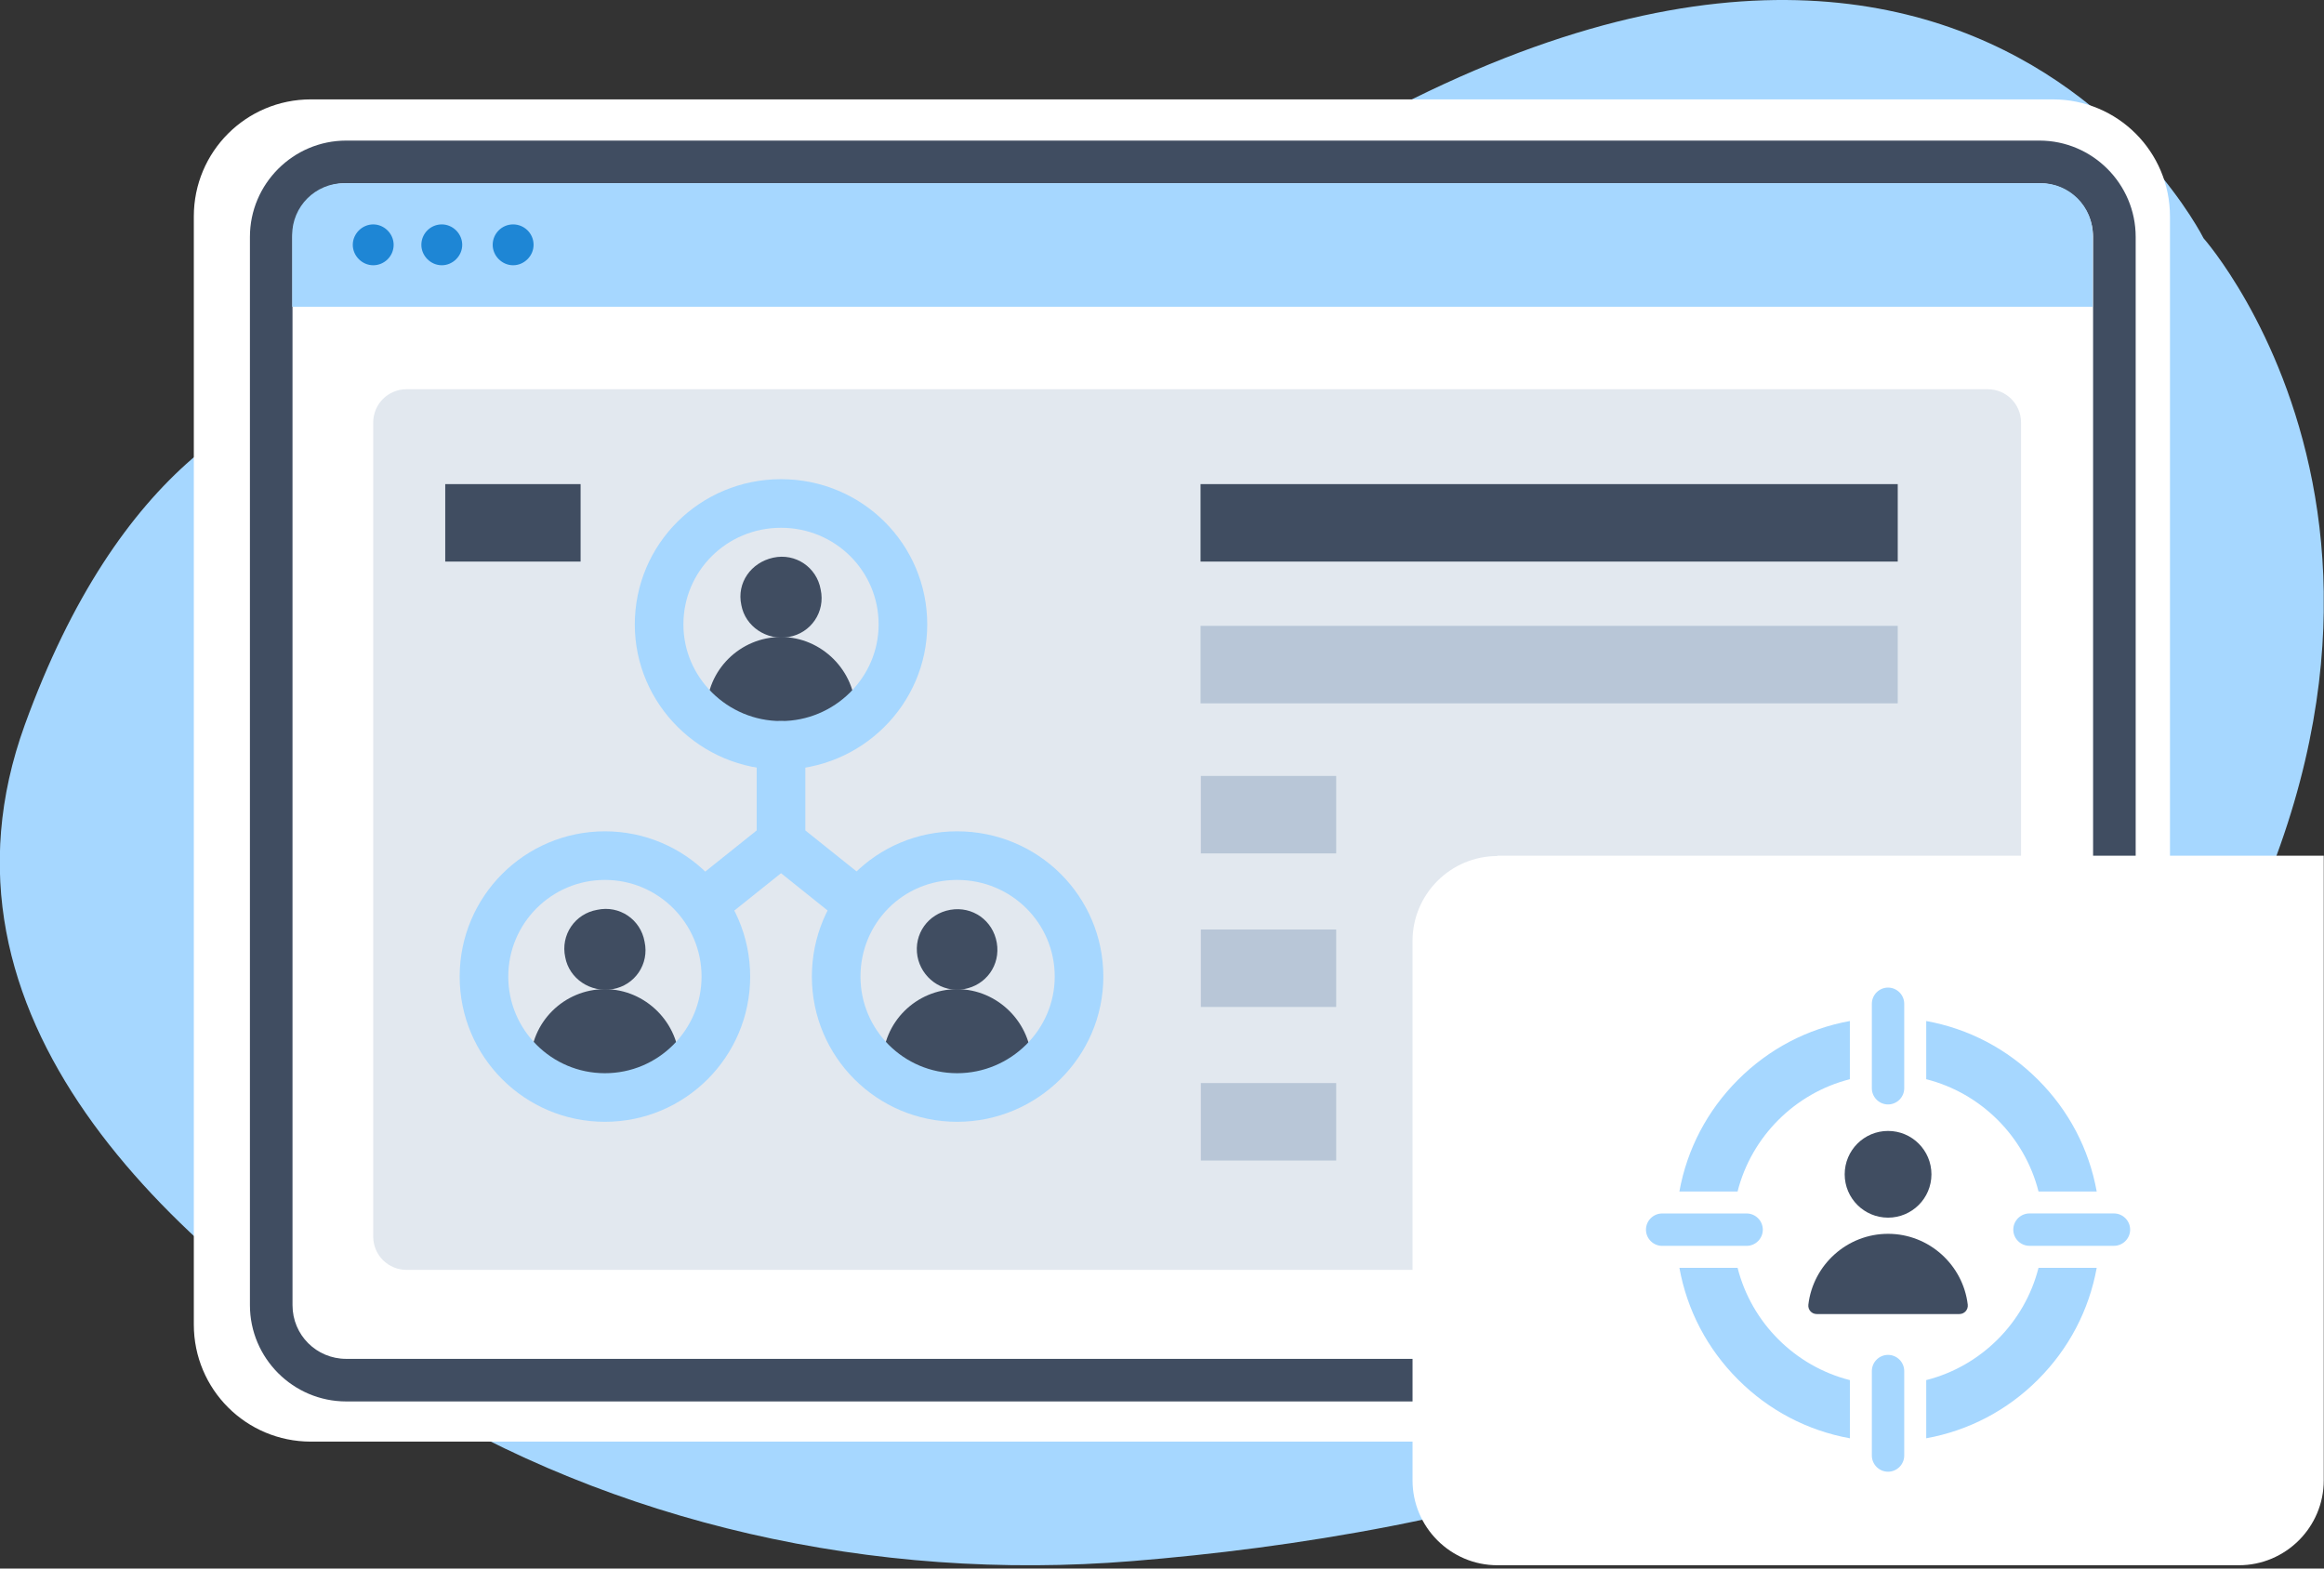 <?xml version="1.0" encoding="UTF-8"?> <svg xmlns="http://www.w3.org/2000/svg" width="120" height="81" viewBox="0 0 120 81" fill="none"><rect x="0" y="0" width="120" height="81" fill="#333333" stroke="none"/><g clip-path="url(#clip0_361_263)"><path fill-rule="evenodd" clip-rule="evenodd" d="M30.608 21.048C30.608 21.048 10.902 10.926 1.281 37.429C-4.173 52.468 8.649 64.396 20.773 71.906C31.699 78.666 45.094 81.706 58.47 80.615C75.047 79.274 97.937 74.321 109.919 58.012C130.054 30.615 113.781 12.303 113.781 12.303C113.781 12.303 98.939 -17.436 56.753 15.558C56.753 15.558 44.736 25.429 30.608 21.048Z" fill="#A6D7FF"></path><path fill-rule="evenodd" clip-rule="evenodd" d="M106.002 74.446H16.052C12.708 74.446 10.008 71.746 10.008 68.401V11.177C10.008 7.833 12.708 5.132 16.052 5.132H106.002C109.346 5.132 112.047 7.833 112.047 11.177V68.401C112.047 71.746 109.346 74.446 106.002 74.446Z" fill="white"></path><path d="M105.305 72.371H17.876C15.14 72.371 12.905 70.136 12.905 67.4V12.232C12.905 9.496 15.14 7.26 17.876 7.26H105.305C108.041 7.26 110.276 9.496 110.276 12.232V67.4C110.276 70.136 108.041 72.371 105.305 72.371ZM17.876 9.46C16.338 9.46 15.104 10.694 15.104 12.232V67.4C15.104 68.938 16.338 70.172 17.876 70.172H105.305C106.843 70.172 108.077 68.938 108.077 67.4V12.232C108.077 10.694 106.843 9.46 105.305 9.46H17.876Z" fill="#404D61"></path><path fill-rule="evenodd" clip-rule="evenodd" d="M105.394 9.46H17.769C16.285 9.46 15.086 10.658 15.086 12.142V15.844H108.059V12.142C108.059 10.658 106.861 9.46 105.376 9.46H105.394Z" fill="#A6D7FF"></path><path fill-rule="evenodd" clip-rule="evenodd" d="M20.326 12.643C20.326 13.233 19.843 13.698 19.271 13.698C18.699 13.698 18.216 13.215 18.216 12.643C18.216 12.071 18.699 11.588 19.271 11.588C19.843 11.588 20.326 12.071 20.326 12.643ZM22.812 11.588C22.222 11.588 21.757 12.071 21.757 12.643C21.757 13.215 22.239 13.698 22.812 13.698C23.384 13.698 23.867 13.215 23.867 12.643C23.867 12.071 23.384 11.588 22.812 11.588ZM26.495 11.588C25.905 11.588 25.44 12.071 25.44 12.643C25.44 13.215 25.923 13.698 26.495 13.698C27.068 13.698 27.551 13.215 27.551 12.643C27.551 12.053 27.068 11.588 26.495 11.588Z" fill="#1E86D5"></path><path opacity="0.4" d="M102.64 20.1H20.988C20.04 20.1 19.271 20.869 19.271 21.817V63.859C19.271 64.807 20.04 65.576 20.988 65.576H102.64C103.588 65.576 104.357 64.807 104.357 63.859V21.817C104.357 20.869 103.588 20.1 102.64 20.1Z" fill="#B8C6D7"></path><path d="M77.318 44.188H119.987V76.449C119.987 78.863 118.019 80.83 115.605 80.83H77.318C74.904 80.83 72.937 78.863 72.937 76.449V48.587C72.937 46.173 74.904 44.206 77.318 44.206V44.188Z" fill="white"></path><path d="M40.328 32.895C38.23 32.895 36.481 34.593 36.481 36.742V37.191C37.53 37.99 38.879 38.49 40.328 38.49C41.777 38.49 43.126 37.99 44.175 37.191V36.742C44.175 34.643 42.426 32.895 40.328 32.895Z" fill="#404D61"></path><path d="M40.728 32.894C41.877 32.694 42.626 31.595 42.376 30.446C42.176 29.297 41.077 28.548 39.928 28.798C38.779 29.047 38.03 30.097 38.279 31.246C38.479 32.345 39.578 33.094 40.728 32.894Z" fill="#404D61"></path><path d="M31.235 51.081C29.136 51.081 27.388 52.779 27.388 54.928V55.377C28.437 56.177 29.786 56.676 31.235 56.676C32.684 56.676 33.983 56.177 35.082 55.377V54.928C35.082 52.829 33.333 51.081 31.235 51.081Z" fill="#404D61"></path><path d="M31.634 51.08C32.783 50.881 33.533 49.781 33.283 48.632C33.083 47.483 31.984 46.734 30.835 46.984C29.686 47.184 28.936 48.283 29.186 49.432C29.386 50.531 30.485 51.28 31.634 51.08Z" fill="#404D61"></path><path d="M49.421 51.081C47.322 51.081 45.574 52.779 45.574 54.928V55.377C46.623 56.177 47.972 56.676 49.421 56.676C50.87 56.676 52.169 56.177 53.268 55.377V54.928C53.268 52.829 51.519 51.081 49.421 51.081Z" fill="#404D61"></path><path d="M49.77 51.08C50.919 50.88 51.669 49.831 51.469 48.682C51.269 47.533 50.22 46.784 49.071 46.983C47.922 47.183 47.172 48.232 47.372 49.382C47.572 50.481 48.621 51.28 49.77 51.08Z" fill="#404D61"></path><path d="M40.328 38.49C43.775 38.49 46.623 35.692 46.623 32.245C46.623 28.798 43.825 26 40.328 26C36.831 26 34.033 28.798 34.033 32.245C34.033 35.692 36.88 38.49 40.328 38.49Z" stroke="#A6D7FF" stroke-width="2.51" stroke-linecap="round" stroke-linejoin="round"></path><path d="M31.235 56.676C34.682 56.676 37.48 53.878 37.48 50.431C37.48 46.983 34.682 44.185 31.235 44.185C27.788 44.185 24.99 46.983 24.99 50.431C24.99 53.878 27.788 56.676 31.235 56.676Z" stroke="#A6D7FF" stroke-width="2.51" stroke-linecap="round" stroke-linejoin="round"></path><path d="M49.421 56.676C52.868 56.676 55.716 53.878 55.716 50.431C55.716 46.983 52.918 44.185 49.421 44.185C45.924 44.185 43.176 46.983 43.176 50.431C43.176 53.878 45.974 56.676 49.421 56.676Z" stroke="#A6D7FF" stroke-width="2.51" stroke-linecap="round" stroke-linejoin="round"></path><path d="M40.328 38.49V43.486M40.328 43.486L44.325 46.684M40.328 43.486L36.331 46.684" stroke="#A6D7FF" stroke-width="2.51" stroke-linecap="round" stroke-linejoin="round"></path><path d="M97.99 32.32H61.99V36.32H97.99V32.32Z" fill="#B8C6D7"></path><path d="M68.994 40.07H62.005V44.07H68.994V40.07Z" fill="#B8C6D7"></path><path d="M68.994 48H62.005V52H68.994V48Z" fill="#B8C6D7"></path><path d="M68.994 55.93H62.005V59.93H68.994V55.93Z" fill="#B8C6D7"></path><path d="M29.979 25H22.99V29H29.979V25Z" fill="#404D61"></path><path d="M97.99 25H61.99V29H97.99V25Z" fill="#404D61"></path><g clip-path="url(#clip1_361_263)"><path d="M86.715 61.529C87.112 59.337 88.157 57.346 89.746 55.757C91.335 54.167 93.326 53.123 95.518 52.726V55.731C92.684 56.449 90.438 58.694 89.72 61.529H86.715Z" fill="#A6D7FF"></path><path d="M97.489 57.034C97.949 57.034 98.325 56.658 98.325 56.198V51.836C98.325 51.376 97.949 51 97.489 51C97.029 51 96.653 51.376 96.653 51.836V56.198C96.653 56.658 97.029 57.034 97.489 57.034Z" fill="#A6D7FF"></path><path d="M109.154 62.663H104.792C104.332 62.663 103.956 63.039 103.956 63.499C103.956 63.959 104.332 64.335 104.792 64.335H109.154C109.614 64.335 109.99 63.959 109.99 63.499C109.99 63.039 109.614 62.663 109.154 62.663Z" fill="#A6D7FF"></path><path d="M95.251 60.642C95.251 59.404 96.253 58.402 97.49 58.402C98.726 58.402 99.73 59.404 99.73 60.642C99.73 61.88 98.727 62.88 97.49 62.88C96.253 62.88 95.251 61.878 95.251 60.642Z" fill="#404D61"></path><path d="M101.605 67.373C101.634 67.634 101.434 67.858 101.173 67.858H93.806C93.544 67.858 93.345 67.634 93.375 67.373C93.617 65.321 95.374 63.715 97.49 63.715C99.605 63.715 101.362 65.321 101.605 67.373Z" fill="#404D61"></path><path d="M105.259 61.529C104.542 58.695 102.296 56.449 99.461 55.731V52.726C101.653 53.123 103.644 54.167 105.233 55.757C106.823 57.346 107.867 59.337 108.264 61.529H105.259Z" fill="#A6D7FF"></path><path d="M99.461 71.269C102.295 70.552 104.542 68.305 105.259 65.471H108.264C107.866 67.663 106.822 69.654 105.233 71.243C103.645 72.833 101.653 73.877 99.461 74.274V71.269Z" fill="#A6D7FF"></path><path d="M97.489 69.967C97.029 69.967 96.653 70.343 96.653 70.802V75.164C96.653 75.624 97.029 76 97.489 76C97.949 76 98.325 75.624 98.325 75.164V70.802C98.325 70.343 97.949 69.967 97.489 69.967Z" fill="#A6D7FF"></path><path d="M95.519 74.275C93.327 73.877 91.336 72.834 89.747 71.244C88.157 69.655 87.113 67.664 86.716 65.472H89.721C90.438 68.307 92.685 70.552 95.519 71.27V74.275Z" fill="#A6D7FF"></path><path d="M85.826 64.337H90.188C90.647 64.337 91.023 63.961 91.023 63.501C91.023 63.041 90.647 62.665 90.188 62.665H85.826C85.366 62.665 84.99 63.041 84.99 63.501C84.99 63.961 85.366 64.337 85.826 64.337Z" fill="#A6D7FF"></path></g></g><defs><clipPath id="clip0_361_263"><rect width="119.993" height="80.83" fill="white" transform="translate(-0.007)"></rect></clipPath><clipPath id="clip1_361_263"><rect width="25" height="25" fill="white" transform="translate(84.99 51)"></rect></clipPath></defs></svg> 